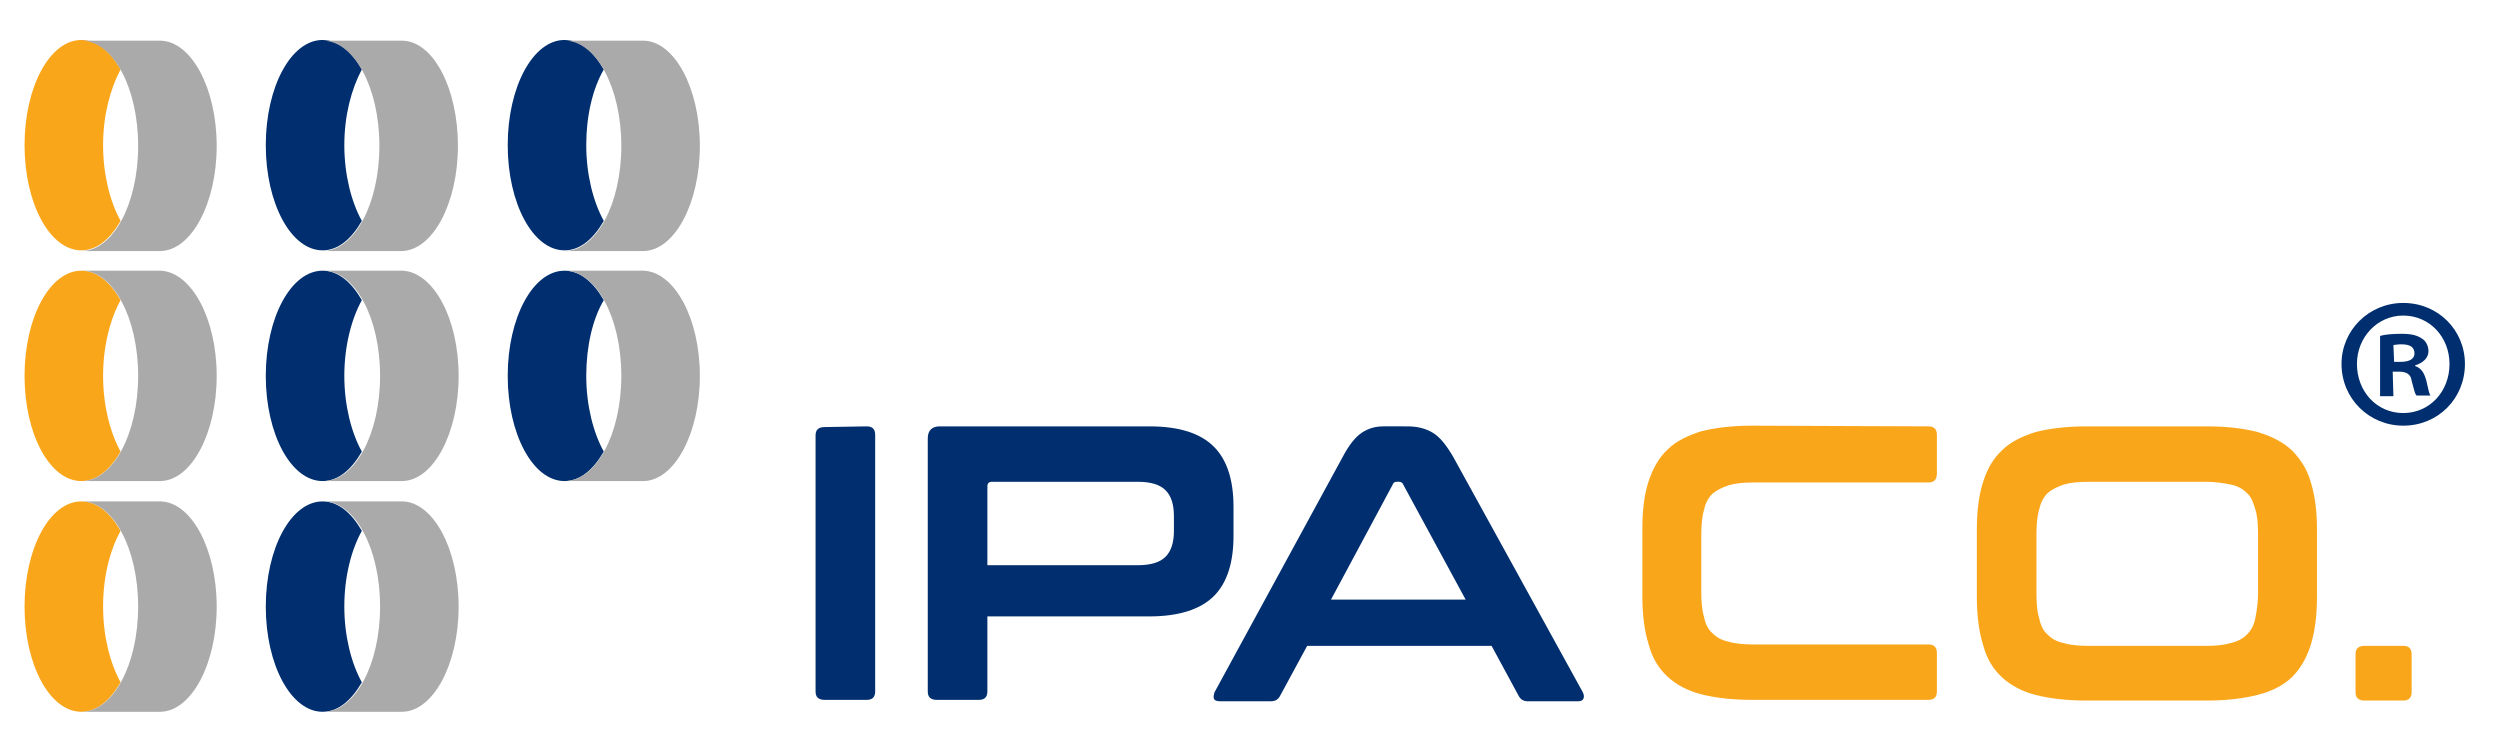 <?xml version="1.0" encoding="utf-8"?>
<!-- Generator: Adobe Illustrator 21.0.2, SVG Export Plug-In . SVG Version: 6.00 Build 0)  -->
<svg version="1.1" id="ipaco" xmlns="http://www.w3.org/2000/svg" xmlns:xlink="http://www.w3.org/1999/xlink" x="0px" y="0px"
	 viewBox="0 0 356.5 105" style="enable-background:new 0 0 356.5 105;" xml:space="preserve">
<style type="text/css">
	.st0{fill:#FAA61A;}
	.st1{fill:#AAAAAA;}
	.st2{fill:#002E6E;}
</style>
<path id="_x31_" class="st0" d="M17.2,9.9c-1.5-2.6-3.4-4.2-5.6-4.2c-4.5,0-8.1,6.7-8.1,15s3.6,15,8.1,15c2.2,0,4.1-1.6,5.6-4.2
	c-1.5-2.7-2.5-6.6-2.5-10.8C14.7,16.5,15.7,12.7,17.2,9.9z"/>
<path id="_x32_" class="st1" d="M22.9,5.8L22.9,5.8H11.6c4.5,0,8.1,6.7,8.1,15s-3.6,15-8.1,15h11.3l0,0c4.4-0.1,8-6.8,8-15
	S27.3,5.9,22.9,5.8z"/>
<path id="_x33_" class="st0" d="M17.2,42.8c-1.5-2.6-3.4-4.2-5.6-4.2c-4.5,0-8.1,6.7-8.1,15s3.6,15,8.1,15c2.2,0,4.1-1.6,5.6-4.2
	c-1.5-2.7-2.5-6.6-2.5-10.8C14.7,49.4,15.7,45.5,17.2,42.8z"/>
<path id="_x34_" class="st1" d="M22.9,38.6L22.9,38.6H11.6c4.5,0,8.1,6.7,8.1,15s-3.6,15-8.1,15h11.3l0,0c4.4-0.1,8-6.8,8-15
	S27.3,38.8,22.9,38.6z"/>
<path id="_x35_" class="st0" d="M17.2,75.7c-1.5-2.6-3.4-4.2-5.6-4.2c-4.5,0-8.1,6.7-8.1,15s3.6,15,8.1,15c2.2,0,4.1-1.6,5.6-4.2
	c-1.5-2.7-2.5-6.6-2.5-10.8C14.7,82.2,15.7,78.4,17.2,75.7z"/>
<path id="_x36_" class="st1" d="M22.9,71.5L22.9,71.5H11.6c4.5,0,8.1,6.7,8.1,15s-3.6,15-8.1,15h11.3l0,0c4.4-0.1,8-6.8,8-15
	S27.3,71.6,22.9,71.5z"/>
<path id="_x37_" class="st2" d="M51.6,9.9c-1.5-2.6-3.4-4.2-5.6-4.2c-4.5,0-8.1,6.7-8.1,15s3.6,15,8.1,15c2.2,0,4.1-1.6,5.6-4.2
	c-1.5-2.7-2.5-6.6-2.5-10.8S50.1,12.7,51.6,9.9z"/>
<path id="_x38_" class="st1" d="M57.4,5.8L57.4,5.8H46c4.5,0,8.1,6.7,8.1,15s-3.6,15-8.1,15h11.3l0,0c4.4-0.1,8-6.8,8-15
	S61.8,5.9,57.4,5.8z"/>
<path id="_x39_" class="st2" d="M51.6,42.8c-1.5-2.6-3.4-4.2-5.6-4.2c-4.5,0-8.1,6.7-8.1,15s3.6,15,8.1,15c2.2,0,4.1-1.6,5.6-4.2
	c-1.5-2.7-2.5-6.6-2.5-10.8S50.1,45.5,51.6,42.8z"/>
<path id="_x31_0" class="st1" d="M57.4,38.6L57.4,38.6H46.1c4.5,0,8.1,6.7,8.1,15s-3.6,15-8.1,15h11.3l0,0c4.4-0.1,8-6.8,8-15
	S61.8,38.8,57.4,38.6z"/>
<path id="_x31_1" class="st2" d="M86.1,9.9c-1.5-2.6-3.4-4.2-5.6-4.2c-4.5,0-8.1,6.7-8.1,15s3.6,15,8.1,15c2.2,0,4.1-1.6,5.6-4.2
	c-1.5-2.7-2.5-6.6-2.5-10.8S84.5,12.7,86.1,9.9z"/>
<path id="_x31_2" class="st1" d="M91.8,5.8L91.8,5.8H80.5c4.5,0,8.1,6.7,8.1,15s-3.6,15-8.1,15h11.3l0,0c4.4-0.1,8-6.8,8-15
	S96.2,5.9,91.8,5.8z"/>
<path id="_x31_3" class="st2" d="M86.1,42.8c-1.5-2.6-3.4-4.2-5.6-4.2c-4.5,0-8.1,6.7-8.1,15s3.6,15,8.1,15c2.2,0,4.1-1.6,5.6-4.2
	c-1.5-2.7-2.5-6.6-2.5-10.8S84.5,45.5,86.1,42.8z"/>
<path id="_x31_4" class="st1" d="M91.8,38.6L91.8,38.6H80.5c4.5,0,8.1,6.7,8.1,15s-3.6,15-8.1,15h11.3l0,0c4.4-0.1,8-6.8,8-15
	S96.2,38.8,91.8,38.6z"/>
<path id="_x31_5" class="st2" d="M51.6,75.7c-1.5-2.6-3.4-4.2-5.6-4.2c-4.5,0-8.1,6.7-8.1,15s3.6,15,8.1,15c2.2,0,4.1-1.6,5.6-4.2
	c-1.5-2.7-2.5-6.6-2.5-10.8C49.1,82.2,50.1,78.4,51.6,75.7z"/>
<path id="_x31_6" class="st1" d="M57.4,71.5L57.4,71.5H46.1c4.5,0,8.1,6.7,8.1,15s-3.6,15-8.1,15h11.3l0,0c4.4-0.1,8-6.8,8-15
	S61.8,71.6,57.4,71.5z"/>
<path id="_x31_7" class="st2" d="M351.5,51.9c0,4.9-3.8,8.8-8.8,8.8c-4.8,0-8.8-3.8-8.8-8.8c0-4.8,3.9-8.7,8.8-8.7
	C347.7,43.2,351.5,47.1,351.5,51.9z M336.1,51.9c0,3.9,2.8,7,6.6,7c3.8,0,6.6-3.1,6.6-7c0-3.8-2.8-6.9-6.6-6.9
	C339,45,336.1,48.1,336.1,51.9z M341.3,56.5h-1.9v-8.6c0.7-0.2,1.7-0.3,3.1-0.3c1.6,0,2.3,0.3,2.9,0.7c0.5,0.3,0.9,1,0.9,1.8
	c0,1-0.9,1.7-1.9,2v0.1c0.9,0.3,1.3,1,1.6,2.1c0.3,1.3,0.4,1.9,0.6,2.1h-2c-0.3-0.3-0.4-1.1-0.7-2.1c-0.1-0.9-0.7-1.3-1.8-1.3h-0.9
	L341.3,56.5L341.3,56.5z M341.4,51.6h0.9c1.1,0,2-0.3,2-1.2c0-0.9-0.6-1.3-1.9-1.3c-0.6,0-0.9,0.1-1.1,0.1L341.4,51.6L341.4,51.6z"
	/>
<path id="_x31_8" class="st0" d="M342.7,92.1c0.8,0,1.2,0.4,1.2,1.2v5.4c0,0.8-0.4,1.2-1.2,1.2h-5.5c-0.9,0-1.3-0.4-1.3-1.2v-5.4
	c0-0.8,0.4-1.2,1.3-1.2H342.7z"/>
<path id="_x31_9" class="st0" d="M314.7,60.8c2.8,0,5.3,0.3,7.2,0.8c2,0.6,3.6,1.4,4.9,2.6c1.2,1.2,2.2,2.7,2.7,4.5
	c0.6,1.9,0.9,4.1,0.9,6.8v9.6c0,2.7-0.3,5-0.9,6.9c-0.6,1.9-1.5,3.4-2.7,4.6c-1.3,1.2-2.9,2-4.9,2.5c-2,0.5-4.4,0.8-7.2,0.8h-17.2
	c-2.8,0-5.3-0.3-7.2-0.8c-2-0.5-3.6-1.4-4.8-2.5c-1.3-1.2-2.2-2.7-2.7-4.6c-0.6-1.9-0.9-4.2-0.9-6.9v-9.6c0-2.7,0.3-5,0.9-6.8
	c0.6-1.9,1.5-3.4,2.7-4.5c1.2-1.2,2.9-2,4.8-2.6c2-0.5,4.4-0.8,7.2-0.8L314.7,60.8L314.7,60.8z M290.4,84.6c0,1.5,0.1,2.7,0.4,3.6
	c0.2,1,0.6,1.8,1.2,2.3c0.6,0.6,1.3,1,2.3,1.2c0.9,0.3,2.2,0.4,3.6,0.4h16.6c1.5,0,2.6-0.1,3.6-0.4c0.9-0.2,1.7-0.6,2.3-1.2
	c0.6-0.6,1-1.3,1.2-2.3c0.2-1,0.4-2.2,0.4-3.6v-8.4c0-1.5-0.1-2.7-0.4-3.6c-0.3-1-0.6-1.8-1.2-2.3c-0.6-0.6-1.3-1-2.3-1.2
	c-0.9-0.2-2.2-0.4-3.6-0.4h-16.6c-1.5,0-2.6,0.1-3.6,0.4c-0.9,0.3-1.7,0.7-2.3,1.2c-0.6,0.6-1,1.4-1.2,2.3c-0.3,1-0.4,2.2-0.4,3.6
	V84.6z"/>
<path id="_x32_0" class="st0" d="M275,60.8c0.8,0,1.2,0.4,1.2,1.2v5.5c0,0.9-0.4,1.3-1.2,1.3h-24.9c-1.5,0-2.6,0.1-3.6,0.4
	c-0.9,0.3-1.7,0.7-2.3,1.2c-0.6,0.6-1,1.3-1.2,2.3c-0.3,1-0.4,2.2-0.4,3.7v7.9c0,1.5,0.1,2.7,0.4,3.7c0.2,1,0.6,1.8,1.2,2.3
	c0.6,0.6,1.3,1,2.3,1.2c0.9,0.3,2.2,0.4,3.6,0.4H275c0.8,0,1.2,0.4,1.2,1.2v5.5c0,0.8-0.4,1.2-1.2,1.2h-25.2c-2.8,0-5.3-0.3-7.2-0.8
	c-2-0.5-3.6-1.4-4.8-2.5c-1.3-1.2-2.2-2.7-2.7-4.6c-0.6-1.9-0.9-4.2-0.9-6.9v-9.6c0-2.7,0.3-5,0.9-6.8s1.5-3.4,2.7-4.5
	c1.2-1.2,2.9-2,4.8-2.6c2-0.5,4.4-0.8,7.2-0.8L275,60.8L275,60.8z"/>
<path id="_x32_1" class="st2" d="M200.7,60.8c1.4,0,2.6,0.3,3.6,0.9c1,0.6,1.9,1.7,2.9,3.4l18.5,33.6c0.2,0.4,0.2,0.7,0.1,0.9
	c-0.1,0.3-0.4,0.4-0.8,0.4h-7.1c-0.6,0-1-0.2-1.3-0.7l-3.9-7.2h-26.3l-3.9,7.2c-0.3,0.5-0.7,0.7-1.3,0.7H174c-0.5,0-0.8-0.1-0.9-0.4
	c-0.1-0.2,0-0.6,0.1-0.9l18.3-33.6c0.9-1.7,1.8-2.8,2.7-3.4c0.9-0.6,1.9-0.9,3.1-0.9H200.7z M189.8,85.5h19.2l-8.9-16.4
	c-0.1-0.3-0.4-0.4-0.6-0.4h-0.3c-0.3,0-0.5,0.1-0.6,0.4L189.8,85.5z"/>
<path id="_x32_2" class="st2" d="M163.9,60.8c4.3,0,7.3,1,9.2,2.9c1.9,1.9,2.8,4.8,2.8,8.6v4.1c0,3.8-0.9,6.7-2.8,8.6
	c-1.9,1.9-5,2.9-9.2,2.9h-23.1v10.7c0,0.8-0.4,1.2-1.2,1.2h-6c-0.9,0-1.3-0.4-1.3-1.2V62.5c0-1.1,0.6-1.7,1.7-1.7H163.9z
	 M140.8,80.6h21.4c1.9,0,3.2-0.4,4-1.2c0.8-0.8,1.2-2,1.2-3.7v-2.1c0-1.7-0.4-2.9-1.2-3.7c-0.8-0.8-2.1-1.2-4-1.2h-20.7
	c-0.5,0-0.7,0.2-0.7,0.7V80.6z"/>
<path id="_x32_3" class="st2" d="M123.6,60.8c0.8,0,1.2,0.4,1.2,1.2v36.6c0,0.8-0.4,1.2-1.2,1.2h-6c-0.9,0-1.3-0.4-1.3-1.2V62.1
	c0-0.8,0.4-1.2,1.3-1.2L123.6,60.8L123.6,60.8z"/>
</svg>
